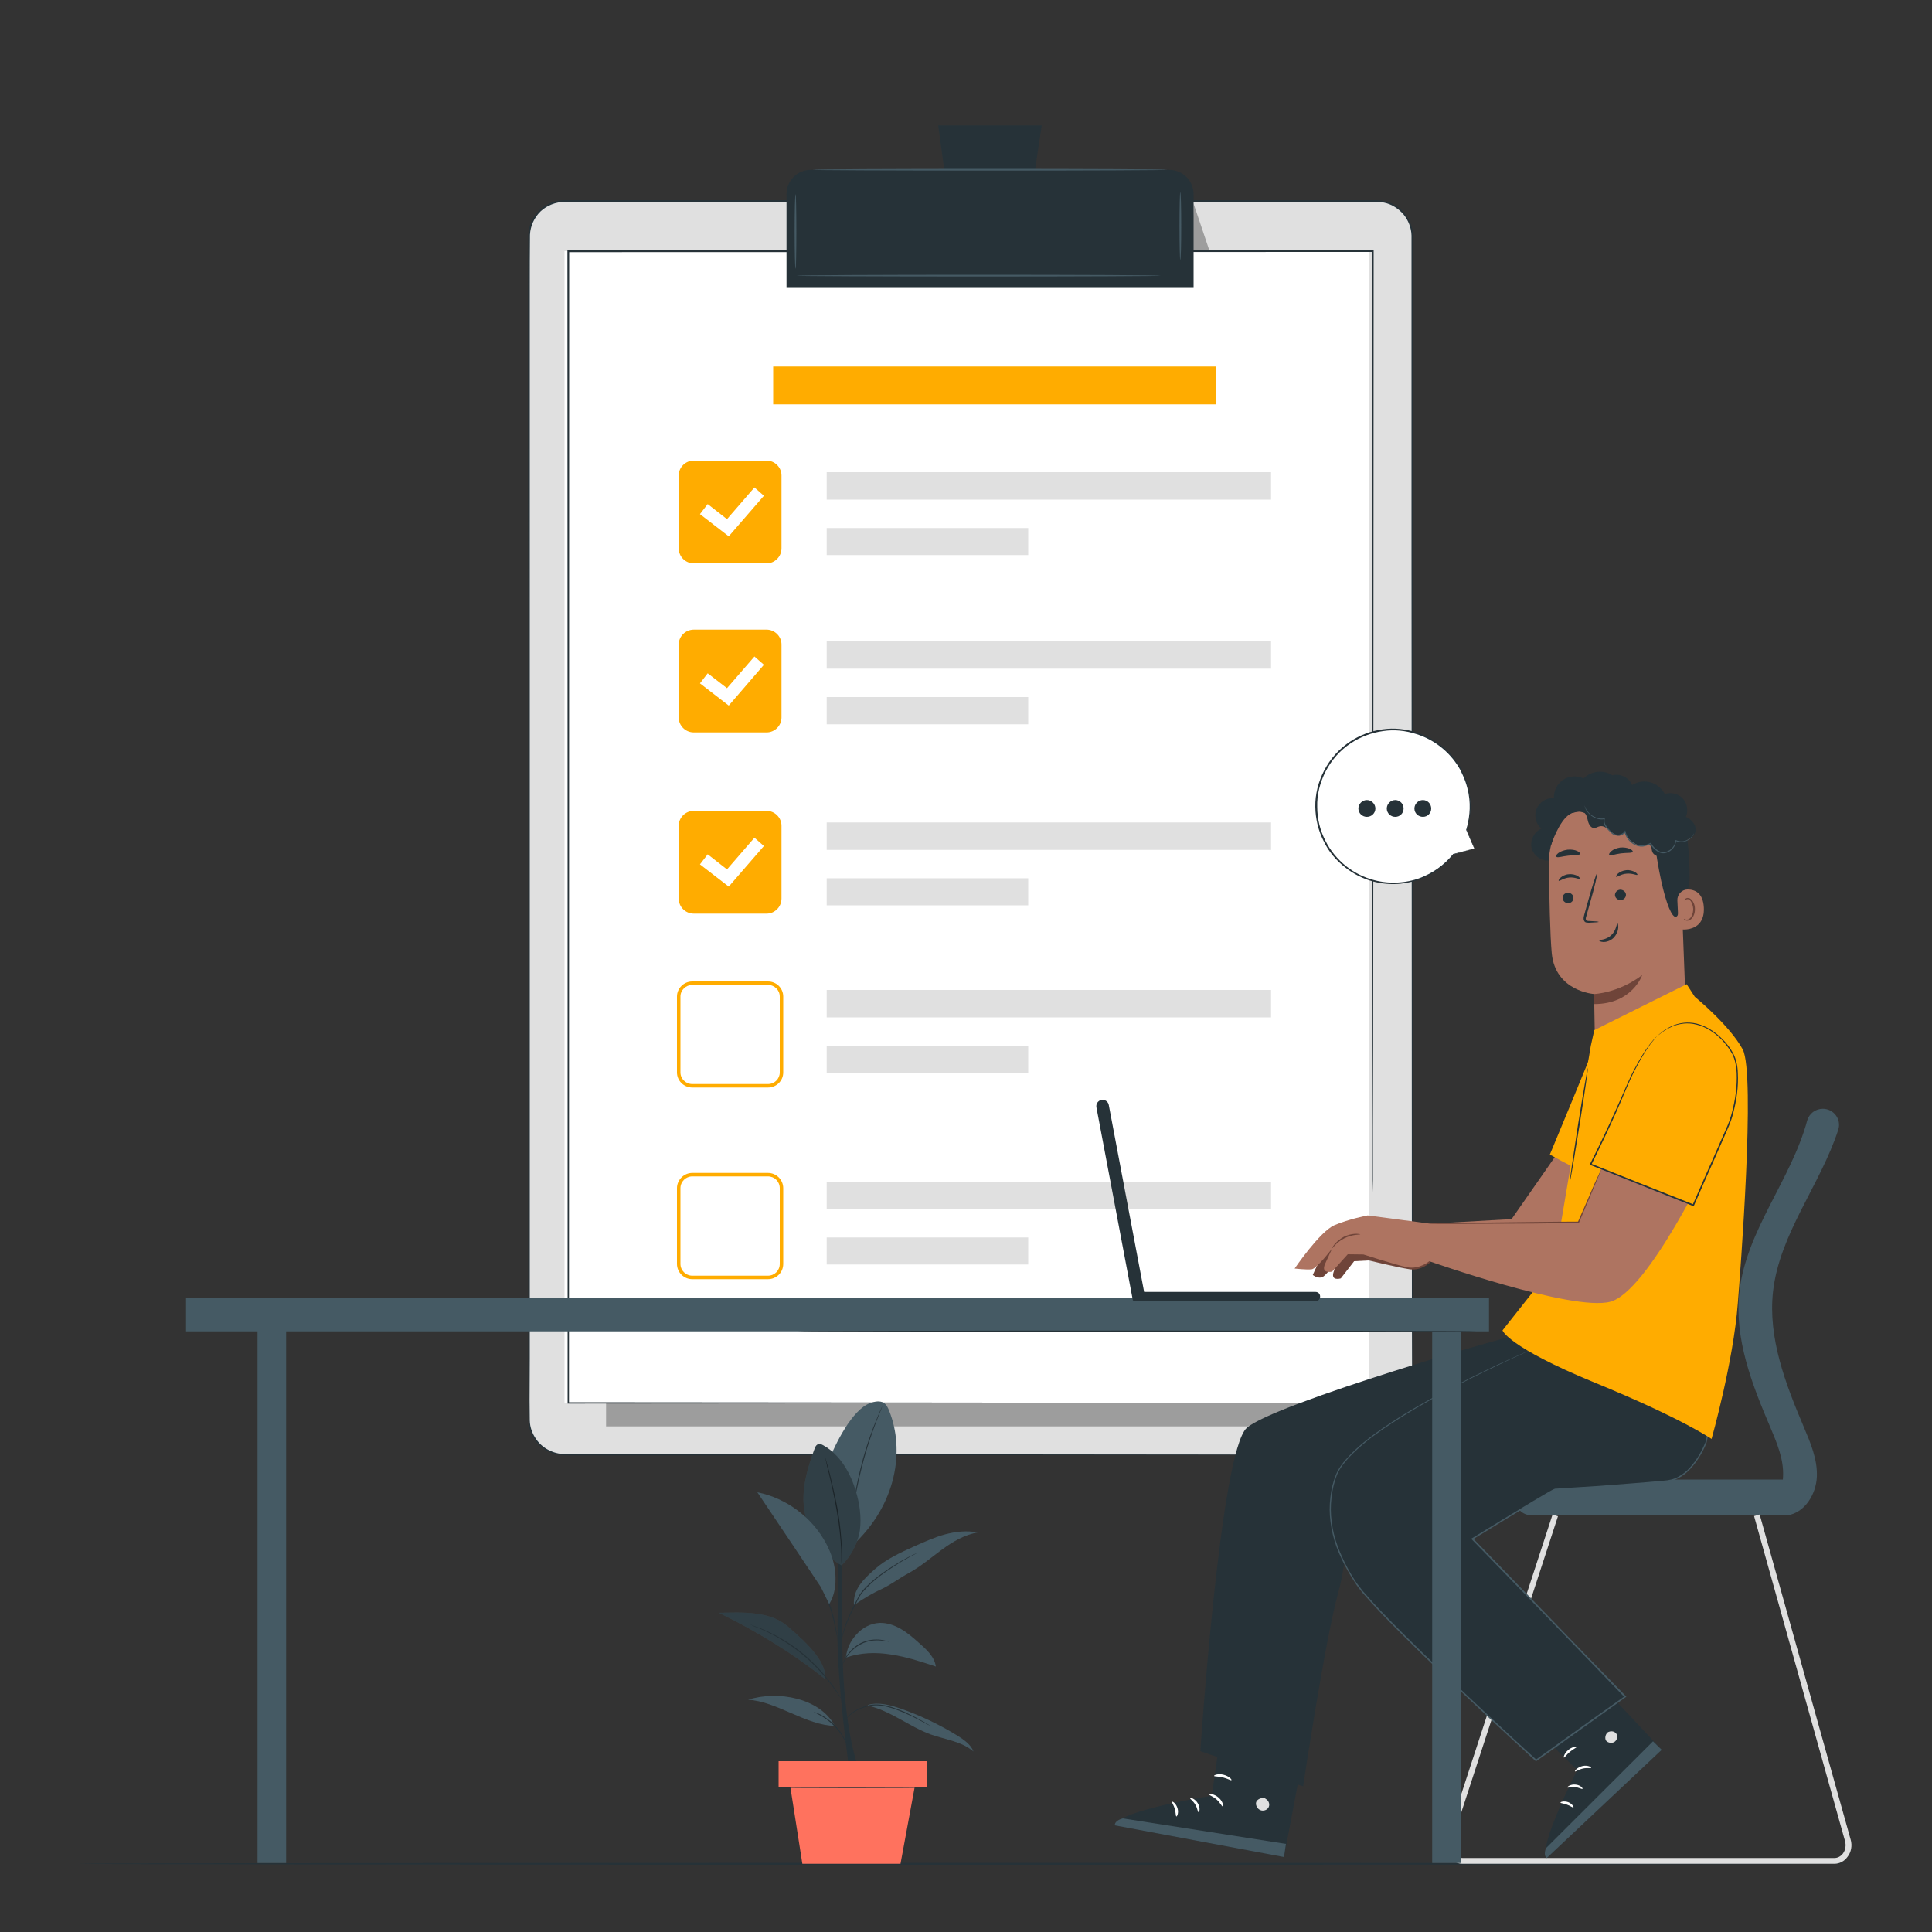 <svg xmlns="http://www.w3.org/2000/svg" width="1000" height="1000" version="1.2">
  <rect width="100%" height="100%" fill="#333333" stroke="none"/>
  <style>
    .a{fill:#263238}.b{fill:#e0e0e0}.c{fill:#fff}.d{fill:#455a64}.e{fill:#ffac00}.f{fill:#ff725e}.g{fill:#6f4439}.h{fill:#ae7461}
  </style>
  <path d="M960.3 964.7c0 .3-206.1.5-460.3.5-254.2 0-460.3-.2-460.3-.5s206.1-.5 460.3-.5c254.2 0 460.3.2 460.3.5z" class="a"/>
  <path d="M712.5 753H292.3c-10.2 0-18.5-8.3-18.5-18.5v-612c0-10.2 8.3-18.5 18.5-18.5h420.2c10.2 0 18.5 8.3 18.5 18.5v612c0 10.2-8.3 18.5-18.5 18.5z" class="b"/>
  <path d="m712.5 753 1.4-.1c1-.1 2.4-.3 4.1-.8 1.8-.6 3.9-1.6 6.1-3.3 2.1-1.7 4.2-4.3 5.5-7.6.7-1.7 1.1-3.6 1.2-5.6.1-2 .1-4.2.1-6.4v-14.7c-.1-10.6-.1-22.9-.1-36.7 0-55.2-.1-135-.1-233.6 0-49.4-.1-103.4-.1-161.4V121.9c-.1-3.9-1.6-7.8-4.1-10.9-2.6-3-6.1-5.3-10-6.1-1.9-.5-3.9-.5-6-.5h-94c-34.2.1-69 .1-104.5.1H292.3c-4.6 0-9.2 1.8-12.5 4.9-3.3 3.2-5.3 7.6-5.5 12.2-.1 9.3-.1 18.7-.1 28v553.5q-.1 10.9-.1 21.5c.1 3.6 0 7.2.1 10.7.1 3.4 1.3 6.8 3.3 9.6 1.9 2.8 4.7 5 7.9 6.3q2.3 1 4.9 1.3c1.6.1 3.4.1 5.1.1H393.2c98.6.1 178.5.2 233.6.2 27.6 0 49 .1 63.6.1h16.5c3.7 0 5.6.1 5.6.1h-22.1c-14.6.1-36 .1-63.6.1-55.1.1-135 .1-233.6.2H295.4c-1.7 0-3.4 0-5.2-.1q-2.6-.3-5.1-1.3c-3.3-1.4-6.2-3.6-8.2-6.6-2.1-2.9-3.3-6.4-3.4-10-.1-3.6-.1-7.1-.1-10.7V313.2c-.1-35.5-.1-71.6-.1-108.3v-55.3c.1-9.3 0-18.6.1-28 .2-4.8 2.3-9.5 5.8-12.8 3.5-3.3 8.3-5.2 13.1-5.2h418.2c2 0 4.2 0 6.2.5 4.1.9 7.8 3.2 10.4 6.4 2.6 3.2 4.2 7.3 4.3 11.4v160.9c-.1 58-.1 112-.1 161.4-.1 98.6-.1 178.4-.1 233.6-.1 13.8-.1 26.1-.1 36.7v14.7c0 2.2 0 4.3-.1 6.4-.1 2-.5 3.9-1.2 5.6-1.3 3.4-3.5 6-5.6 7.7-2.2 1.7-4.4 2.7-6.1 3.3-1.8.5-3.2.7-4.2.7l-1.4.1z" class="a"/>
  <path d="M313.7 738.3h383.7l-4.2-79.8V616l-379.5 59.3zM617.8 105.4l8.7 25.8v12.7h-9.9z" style="opacity:.3"/>
  <path d="M292.2 130v596.1h416.4V130z" class="c"/>
  <path d="M710.6 619.5v-2.2q0-2.3-.1-6.8v-26.4c-.1-23.1-.1-56.9-.1-99.9-.1-85.9-.1-208.3-.2-354.2l.4.4c-123 0-265.4.1-416.4.1l.4-.5v.6c0 229.1-.1 438.4-.1 595.5l-.3-.3c95.8.1 173.5.1 227.3.2h62c7.1.1 12.5.1 16.1.1h5.6s-1.9.1-5.6.1h-16.1c-14.2.1-35.1.1-62 .1-53.8.1-131.5.1-227.3.2h-.4v-.4c0-157.1 0-366.4-.1-595.5v-1H711v.4c-.1 145.9-.1 268.3-.2 354.2 0 43-.1 76.8-.1 99.9v26.4q-.1 4.5-.1 6.8v2.2z" class="a"/>
  <path d="M617.8 149H407.1v-48.5c0-7 5.6-12.6 12.6-12.6h185.4c7 0 12.7 5.6 12.7 12.6z" class="a"/>
  <path d="M539.2 64.9h-53.6l6.3 45.9h40.4z" class="a"/>
  <path d="M604.2 87.9c0 .2-41.1.4-91.8.4-50.7 0-91.8-.2-91.8-.4 0-.3 41.1-.5 91.8-.5 50.7 0 91.8.2 91.8.5zM411.8 139.1c-.3 0-.5-8.6-.5-19.3 0-10.7.2-19.3.5-19.3.2 0 .4 8.6.4 19.3 0 10.7-.2 19.3-.4 19.3zM610.9 134.5c-.2 0-.4-7.8-.4-17.5s.2-17.5.4-17.5c.3 0 .5 7.8.5 17.5s-.2 17.5-.5 17.5zM600.8 142.7c0 .2-42.2.4-94.3.4-52 0-94.2-.2-94.2-.4 0-.3 42.2-.5 94.2-.5 52.1 0 94.3.2 94.3.5z" class="d"/>
  <path d="M657.9 258.6h-230v-14.2h230zM532.2 287.3H427.9v-14h104.3z" class="b"/>
  <path d="M396.8 291.6h-37.7c-4.3 0-7.8-3.5-7.8-7.8v-37.7c0-4.2 3.5-7.7 7.8-7.7h37.7c4.2 0 7.7 3.5 7.7 7.7v37.7c0 4.3-3.5 7.8-7.7 7.8z" class="e"/>
  <path d="m377.2 277.6-14.9-11.5 4-5.2 10 7.8 14.2-16.4 4.9 4.3z" class="c"/>
  <path d="M657.9 346.1h-230V332h230zM532.2 374.9H427.9v-14.1h104.3z" class="b"/>
  <path d="M396.8 379.1h-37.7c-4.3 0-7.8-3.5-7.8-7.7v-37.8c0-4.2 3.5-7.7 7.8-7.7h37.7c4.2 0 7.7 3.5 7.7 7.7v37.8c0 4.2-3.5 7.7-7.7 7.7z" class="e"/>
  <path d="m377.2 365.2-14.9-11.5 4-5.2 10 7.7 14.2-16.4 4.9 4.3z" class="c"/>
  <path d="M657.9 439.9h-230v-14.2h230zM532.2 468.6H427.9v-14h104.3zM657.9 526.6h-230v-14.2h230zM532.2 555.3H427.9v-14h104.3z" class="b"/>
  <path d="M396.8 472.9h-37.7c-4.3 0-7.8-3.5-7.8-7.8v-37.7c0-4.2 3.5-7.7 7.8-7.7h37.7c4.2 0 7.7 3.5 7.7 7.7v37.7c0 4.3-3.5 7.8-7.7 7.8z" class="e"/>
  <path d="m377.2 458.9-14.9-11.5 4-5.2 10 7.8 14.2-16.4 4.9 4.3z" class="c"/>
  <path fill-rule="evenodd" d="M397.5 562.9h-39.2c-4.3 0-7.9-3.5-7.9-7.8v-39.3c0-4.3 3.6-7.8 7.9-7.8h39.2c4.4 0 7.9 3.5 7.9 7.8v39.3c0 4.3-3.5 7.8-7.9 7.8zm-39.2-53.1c-3.3 0-6.1 2.7-6.1 6v39.3c0 3.3 2.8 6 6.1 6h39.2c3.4 0 6.1-2.7 6.1-6v-39.3c0-3.3-2.7-6-6.1-6z" class="e"/>
  <path d="M657.9 625.7h-230v-14.1h230zM532.2 654.5H427.9v-14h104.3z" class="b"/>
  <path fill-rule="evenodd" d="M397.5 662.1h-39.2c-4.3 0-7.9-3.5-7.9-7.9V615c0-4.3 3.6-7.9 7.9-7.9h39.2c4.4 0 7.9 3.6 7.9 7.9v39.2c0 4.4-3.5 7.9-7.9 7.9zm-39.2-53.2c-3.3 0-6.1 2.7-6.1 6.1v39.2c0 3.4 2.8 6.1 6.1 6.1h39.2c3.4 0 6.1-2.7 6.1-6.1V615c0-3.4-2.7-6.1-6.1-6.1z" class="e"/>
  <path d="M629.5 209.3H400.2v-19.6h229.3z" class="e"/>
  <path d="M439.8 917.5s-6.9-47.4-6.3-75c.5-27.7-.1-58.7-.1-58.7h3.2s-2.1 54.8.2 87.8c2.3 33.1 8.5 45.9 8.5 45.9z" class="a"/>
  <path d="M460.3 730.4c-.6-1.6-1.4-3.3-2.9-4.3-2-1.2-4.6-.7-6.9.1-9.6 3.4-18.1 21.3-22 30.7l12.8 43c23-21.3 27-49.4 19-69.5z" class="d"/>
  <path d="m456.7 727.9-.2.5q-.2.7-.6 1.6c-.6 1.4-1.3 3.3-2.3 5.8-1.9 4.9-4.3 11.7-6.4 19.4-2.1 7.7-3.6 14.7-4.5 19.9-.5 2.6-.8 4.7-1 6.1q-.2 1-.3 1.7l-.1.6v-.6q.1-.7.2-1.7c.1-1.5.4-3.6.8-6.2.8-5.1 2.3-12.3 4.4-20 2.1-7.7 4.6-14.5 6.6-19.4 1-2.4 1.8-4.3 2.4-5.7q.4-.9.7-1.5l.3-.5z" class="a"/>
  <path d="M435.6 810.2c-11.9-6.6-19-19-19.7-32.7-.4-9.5 2.5-18.9 5.8-27.8.3-.8.7-1.6 1.4-2 1-.6 2.2-.1 3.2.5 8.7 4.9 14 14.4 16.8 24 1.9 6.3 2.8 13.1 2 19.7-.9 6.6-4.7 13.8-9.5 18.3z" class="d"/>
  <path d="M435.6 810.2v-.5q0-.7-.1-1.7c0-1.4 0-3.5-.1-6.1-.3-5.1-.9-12.1-2.3-19.8-1.3-7.7-2.9-14.6-4.1-19.6-.6-2.4-1.1-4.4-1.4-5.9q-.2-1-.4-1.6l-.1-.6q.1 0 .2.6.2.6.5 1.6c.4 1.3.9 3.3 1.6 5.8 1.2 5 2.9 11.9 4.3 19.6 1.3 7.7 1.9 14.8 2 19.9.1 2.6.1 4.7 0 6.1v1.7l-.1.5z" class="a"/>
  <path d="M435.6 810.2c-11.9-6.6-19-19-19.7-32.7-.4-9.5 2.5-18.9 5.8-27.8.3-.8.7-1.6 1.4-2 1-.6 2.2-.1 3.2.5 8.7 4.9 14 14.4 16.8 24 1.9 6.3 2.8 13.1 2 19.7-.9 6.6-4.7 13.8-9.5 18.3z" style="opacity:.3"/>
  <path d="M449.1 882.8c11.8 2.6 21.5 10.9 32.8 15 7.5 2.6 16 3.6 22 8.8-1.4-3.6-4.8-6-8.1-8.1-9.4-5.8-19.4-10.6-29.8-14.2-5.3-1.8-11.1-3.4-16.6-1.9M432.1 893.3c-14.8-.2-30.3-12.8-44.9-13.5 15.3-5 37.3-.9 44.9 13.5zM437.8 858c7.5-2.7 15.7-2.9 23.6-1.6 7.9 1.2 15.5 3.7 23 6.2-.7-5.1-4.9-8.9-8.8-12.3-2.9-2.6-5.9-5.2-9.2-7.1-3.4-2-7.2-3.3-11.1-3.2-4.7.2-9.1 2.6-12.2 6.2-3.1 3.5-4.7 7.1-5.3 11.8zM407.6 841.7c-9.3-7.9-23.3-7.2-35.5-6.9 18.7 9 38.9 21.3 55.1 34.4.5-8.7-7.9-17.5-19.6-27.5z" class="d"/>
  <path d="M407.6 841.7c-9.3-7.9-23.3-7.2-35.5-6.9 18.7 9 38.9 21.3 55.1 34.4.5-8.7-7.9-17.5-19.6-27.5z" style="opacity:.3"/>
  <path d="M442 830.8c4.7-3.2 9.4-6.1 14.3-8.3 4.9-2.3 9.4-5.8 14.1-8.3 6.2-3.4 11.5-8 17.1-12.1 5.6-4.1 11.8-7.8 18.6-8.9-5.6-1.1-11.4-.5-17 1-5.5 1.5-10.7 3.9-15.9 6.2-7.3 3.3-14.6 6.6-20.5 11.9-6 5.3-11.3 10.5-10.7 18.5z" class="d"/>
  <path d="m481.6 893.3-.4-.2q-.5-.2-1.3-.6c-1.1-.6-2.7-1.5-4.7-2.5q-1.5-.8-3.3-1.7-1.8-.8-3.8-1.7c-2.8-1.2-5.8-2.4-9.1-3.2-3.3-.8-6.6-1-9.5-.2-1.4.3-2.8.7-4 1.2q-1.8.7-3.2 1.6c-1.9 1.2-3.2 2.5-4.1 3.4-.8.9-1.2 1.5-1.3 1.5q0-.1.3-.5t.9-1.1c.8-1 2.1-2.3 4-3.6.9-.6 2-1.2 3.3-1.7 1.2-.5 2.6-.9 4-1.3 2.9-.8 6.4-.6 9.7.2 3.4.8 6.4 2.1 9.2 3.2l3.8 1.9q1.8.8 3.3 1.7c1.9 1 3.5 1.9 4.6 2.6q.7.4 1.2.7.5.3.4.3zM421.1 886l.9.3c.6.2 1.4.5 2.4 1 2 1 4.6 2.7 7.1 5 2.4 2.4 4.2 4.9 5.2 6.9.6.9.9 1.7 1.2 2.3l.3.9c-.1.1-.7-1.2-1.8-3-1.1-1.9-2.9-4.4-5.3-6.7s-4.9-4-6.9-5c-1.9-1.1-3.1-1.6-3.1-1.7zM388.5 841q0-.1.6.1.7.3 1.8.7 1.2.4 2.8 1c1.1.4 2.2 1 3.6 1.6 5.3 2.4 12.3 6.4 19.2 12.2 3.3 2.9 6.4 5.9 8.9 8.8 2.5 2.9 4.7 5.7 6.4 8.1 1.6 2.4 2.9 4.3 3.8 5.7q.6 1 1 1.6.3.5.3.6l-.4-.5q-.4-.6-1.1-1.6c-.9-1.3-2.2-3.3-3.9-5.6-1.7-2.4-3.9-5.1-6.5-8-2.5-2.8-5.5-5.8-8.9-8.7-6.8-5.7-13.7-9.8-19-12.3-1.3-.6-2.5-1.2-3.5-1.6q-1.6-.7-2.8-1.1-1.1-.5-1.7-.8l-.6-.2zM460 849.7s-.5 0-1.2-.2q-.6-.1-1.4-.2c-.5-.1-1.1-.1-1.8-.2-2.6-.2-6.5 0-10.1 2-1.8.9-3.4 2.2-4.6 3.4-1.3 1.3-2.3 2.6-3 3.7-1.5 2.3-1.9 3.9-2 3.9 0-.1 0-.5.3-1.2s.7-1.7 1.4-2.9 1.7-2.5 2.9-3.8c1.3-1.3 2.9-2.6 4.7-3.6 3.8-2 7.8-2.2 10.5-1.9.6.1 1.3.2 1.8.3q.7.2 1.3.3c.8.2 1.2.3 1.2.4zM474.8 803.7q0 .1-.6.4-.6.3-1.6.9c-1.5.7-3.5 1.9-6 3.3-2.5 1.5-5.4 3.4-8.6 5.6-3.1 2.2-6.4 4.8-9.5 8-1.5 1.6-2.9 3.2-3.9 5l-2.7 5.4c-1.7 3.4-3.1 6.6-4.1 9.3-1 2.7-1.6 5-2 6.6-.4 1.6-.5 2.5-.6 2.4l.1-.6q.1-.7.3-1.9c.3-1.6.9-3.9 1.8-6.6 1-2.8 2.4-6 4-9.4q1.3-2.6 2.8-5.4c1-1.9 2.4-3.6 3.9-5.2 3.2-3.2 6.5-5.8 9.7-8 3.1-2.2 6.1-4 8.6-5.5 2.5-1.4 4.6-2.5 6.1-3.2q1-.5 1.7-.8l.6-.3zM433.4 848.4s-.1-.5-.2-1.3q-.3-1.4-.7-3.4c-.6-2.9-1.4-6.8-2.8-11.1-1.3-4.2-3-7.9-4.2-10.6q-.9-1.8-1.4-3.1c-.4-.8-.5-1.2-.5-1.2s.3.4.7 1.1c.3.7.9 1.8 1.5 3.1 1.3 2.6 3.1 6.3 4.4 10.6 1.4 4.3 2.2 8.2 2.7 11.1.2 1.5.4 2.7.5 3.5 0 .8.1 1.2 0 1.3z" class="a"/>
  <path d="M432.4 814.8c-.4-5.6-2.2-11-4.8-15.9-7.2-13.5-20.6-23.5-35.6-26.5q16.5 24.5 32.9 49.1l4.3 8.8c2.9-4.8 3.5-9.9 3.2-15.5z" class="d"/>
  <path d="M479.7 925.2H403v-13.6h76.7z" class="f"/>
  <path d="m408.7 922.5 6.6 42.2h50.8l7.8-42.2z" class="f"/>
  <path d="M479.6 925.2c0 .2-17.3.3-38.6.3s-38.6-.1-38.6-.3c0-.1 17.3-.2 38.6-.2s38.6.1 38.6.2z" class="a"/>
  <path d="m763.1 439.2-4-9.7c2.4-7.5 2.6-15.9 0-24.1-6.1-19.4-26.3-31.2-46.2-27-23 4.9-36.9 28.4-29.8 51 6 19.2 25.9 31 45.6 27.1 9.8-1.9 18-7.2 23.6-14.4v.1z" class="c"/>
  <path d="M763.1 439.2q.1 0-.6.2-.8.2-2.1.6-2.8.8-8 2.3c-.1.1-.2 0-.3-.1l.1-.1.3.2c-3.1 3.9-7.9 8.6-15.2 11.9-3.6 1.6-7.8 2.7-12.3 3.2-4.6.5-9.6.1-14.5-1.2-5-1.4-9.9-3.8-14.3-7.3-4.4-3.4-8.4-7.9-11-13.4-2.8-5.4-4.3-11.5-4.4-17.9-.1-6.4 1.5-12.9 4.6-18.8 3.1-6 7.6-11 12.9-14.6 5.4-3.7 11.4-5.9 17.4-6.7 6.1-.9 12.1-.1 17.5 1.6 5.4 1.7 10.2 4.5 14.1 7.8 3.9 3.4 7 7.3 9.2 11.4l1.4 3c.5 1.1.8 2.1 1.2 3.1.7 2 1.2 4 1.5 6 1.4 7.8.2 14.5-1.3 19.2l-.1-.1q1.9 4.6 3 7.2.4 1.2.7 1.9.3.6.2.6l-.3-.7q-.3-.7-.8-1.8-1.1-2.5-3.1-7.1v-.1c1.4-4.7 2.6-11.3 1.2-19-.4-1.9-.9-3.9-1.6-5.9-.4-1-.7-2-1.2-3l-1.4-3c-2.2-4-5.2-7.8-9.1-11.1-3.9-3.3-8.6-6-13.9-7.6-5.3-1.7-11.1-2.4-17-1.5-5.9.8-11.8 3-17 6.5-5.3 3.5-9.7 8.5-12.7 14.3-3 5.8-4.6 12.2-4.4 18.4 0 6.2 1.5 12.3 4.2 17.5 2.6 5.3 6.4 9.7 10.7 13.2 4.3 3.4 9.2 5.8 14 7.1 4.9 1.4 9.7 1.7 14.2 1.3 4.5-.4 8.6-1.5 12.1-3.1 7.2-3.1 12.1-7.8 15.2-11.6.1-.1.2-.1.3 0q.1.1 0 .2l-.2-.2q5.2-1.4 8-2.1 1.3-.4 2.1-.6l.7-.1z" class="a"/>
  <path d="M711.9 418.5c0 2.4-2 4.3-4.4 4.3-2.4 0-4.4-1.9-4.4-4.3s2-4.4 4.4-4.4c2.4 0 4.4 2 4.4 4.4zM726.5 418.5c0 2.4-1.9 4.3-4.3 4.3s-4.4-1.9-4.4-4.3 2-4.4 4.4-4.4c2.4 0 4.3 2 4.3 4.4zM740.8 418.5c0 2.4-1.9 4.3-4.3 4.3s-4.4-1.9-4.4-4.3 2-4.4 4.4-4.4c2.4 0 4.3 2 4.3 4.4z" class="a"/>
  <path d="M922.8 765.8q.1-.7.1-1.4c.5-9-3.2-17.6-6.7-25.9-9.5-22.2-18.6-45.8-15.9-69.8 3.5-31.8 26.8-58 35.1-88.7 1-3.6 4.3-6.1 8.1-6.1 5.6 0 9.7 5.4 8 10.8-9.3 28.7-30.5 53.9-33.8 84-2.6 24 6.5 47.6 15.9 69.8 3.5 8.3 7.2 16.9 6.8 25.9-.4 9-6.2 18.5-15.1 19.9H792.7c-4.7 0-8.4-3.7-8.4-8.3v-1.8c0-4.6 3.7-8.4 8.4-8.4z" class="d"/>
  <path d="M949.5 964.7H757c-2.7 0-5.2-1.3-6.8-3.6-2-2.7-2.5-6.2-1.4-9.3l54.8-167.9 2.8.9-54.8 167.9c-.7 2.3-.4 4.7 1 6.6 1.1 1.5 2.7 2.4 4.4 2.4h192.5c1.7 0 3.2-.8 4.4-2.3 1.3-1.8 1.7-4.2 1.1-6.4l-47.1-168.3 2.9-.8 47.1 168.3c.9 3.1.3 6.5-1.7 9-1.6 2.2-4.1 3.5-6.7 3.5z" class="b"/>
  <path d="M679.5 659.9s7.1-17 14-20.6c6.9-3.6 15.7-5.9 15.7-5.9h30.9l.3 19.9s-4.5 4.5-10.6 3.7c-6.1-.9-21.3-4.6-21.3-4.6l-7.6.4-6.9 8.9s-5.6 1.7-3.6-3.7c2-5.3 2.8-7.6 2.8-7.6s-6.6 10.3-9.2 10.8c-2.5.5-4.5-1.3-4.5-1.3z" class="g"/>
  <path d="M807 595.7 782.4 631l-42.3 2.4-.6 19.3 31.9 6.3c16.6 3.3 33.7-1.8 45.8-13.6l4.7-42.7z" class="h"/>
  <path d="m787.9 888.3 28.5 27.9s-20.5 39.8-15.8 45.5l59.5-56-42.5-45.4z" class="a"/>
  <path d="M832.5 896.5c1.5-.8 3.4-.3 4.2 1 .8 1.4.2 3.4-1.2 4.2-1.4.8-3.8.3-4.4-1.1-.6-1.5.2-3.8 1.7-4.3" class="b"/>
  <path d="m860.1 905.7-4.5-4.4-55.4 55.3s-1.6 3.6.4 5.1z" class="d"/>
  <path d="M815.2 916.9c.3.2 1.9-1 4.1-1.5 2.3-.5 4.1 0 4.3-.4.2-.3-1.8-1.5-4.5-.9s-4.2 2.6-3.9 2.8zM811.3 925.2c.2.3 1.9-.4 3.9-.2 2.1.2 3.6 1.2 3.9.9.3-.2-1-2-3.6-2.2-2.6-.3-4.5 1.2-4.2 1.5zM814.4 935.5c.3-.1-.6-1.9-2.7-2.7-2.2-.8-4.1-.1-4 .2 0 .4 1.7.4 3.4 1.1 1.8.6 3 1.7 3.3 1.4zM809.5 909.7c.3.2 1.3-1.5 3-2.9 1.8-1.5 3.5-2.2 3.5-2.5-.1-.4-2.3-.2-4.3 1.5s-2.6 3.9-2.2 3.9z" class="c"/>
  <path d="M791.3 689.6c-5.2 0-132.2 37-146 49.5-13.7 12.5-24 167.3-24 167.3l53.2 18.2s11.3-75.5 18.1-100c5.4-19.4 4.1-37.5 4.1-37.5l105.5-45.9z" class="a"/>
  <path d="M794.5 697.8c-2.4 1-94.7 40.4-103.3 66.8-7.1 21.5 1.1 40.5 11 55.3 11.1 16.7 92.9 91.3 92.9 91.3l46.1-33-79.1-81.7s41.5-25.6 42.9-25.6c1.4 0 44.6-2.9 58.3-4.4C876 765 883 746.7 883 746.7l11.4-52.5-85.6-19.7z" class="a"/>
  <path d="m794.5 697.8.9-1.6q.9-1.5 2.7-4.4c2.4-4 6-9.8 10.6-17.4l.1-.1h.1c19 4.4 48.4 11.2 85.6 19.7h.2v.3c-3.4 15.8-7.3 33.5-11.4 52.5-1.9 4.7-4.6 9.3-8.1 13.2-1.8 2-3.9 3.7-6.3 5-.6.3-1.2.6-1.8.8-.7.3-1.3.6-2 .7-.6.1-1.3.3-2 .3l-2 .3c-10.8 1-22 1.8-33.5 2.7q-8.6.6-17.5 1.2l-4.4.2-.6.1c-.1-.1-.1 0-.2 0 0 0-.1.1-.2.1-.3.1-.6.3-1 .5l-1.9 1.1q-3.9 2.2-7.8 4.5c-10.4 6.2-20.9 12.7-31.7 19.3l.1-.6c19.7 20.4 40.4 41.8 61.7 63.8q8.8 9 17.4 17.9l.3.3-.4.3c-15.7 11.3-31.1 22.3-46.1 33l-.3.2-.2-.2c-16.5-15.2-32.4-30-47.4-44.4-7.6-7.2-14.9-14.3-21.9-21.3-7.1-7.1-13.9-14-20.1-21.2-.8-.9-1.4-1.9-2.2-2.8-.7-.9-1.4-1.9-2-2.9q-1.9-2.9-3.6-5.9c-2.3-4-4.2-8.1-5.8-12.3-1.5-4.2-2.6-8.5-3.1-12.8-.6-4.3-.6-8.6-.1-12.8.4-4.1 1.4-8.1 2.9-11.9 1.6-3.7 4.1-6.8 6.8-9.6 5.3-5.6 11.2-10.1 17-14.1 11.5-7.9 22.6-14.1 32.3-19.3 9.7-5.2 18.2-9.4 25.2-12.7 6.9-3.3 12.4-5.7 16-7.3l4.2-1.8 1.5-.6-1.4.6q-1.5.7-4.2 1.9c-3.7 1.7-9.1 4.1-16 7.5-7 3.3-15.4 7.5-25.1 12.7-9.7 5.3-20.7 11.5-32.2 19.4-5.8 4-11.6 8.5-16.9 14-2.6 2.8-5.2 5.9-6.7 9.5-1.4 3.7-2.4 7.7-2.8 11.8-.5 4.1-.5 8.3.1 12.6.5 4.2 1.6 8.5 3.1 12.6 1.6 4.2 3.5 8.3 5.7 12.3q1.7 3 3.6 5.9c.6 1 1.4 1.9 2.1 2.8.7.9 1.3 1.9 2.2 2.8 6.1 7.1 12.9 14 20 21.1 7 7 14.3 14.1 21.9 21.3 15 14.4 30.9 29.2 47.4 44.3h-.5c15-10.8 30.4-21.8 46.2-33l-.1.6q-8.6-8.9-17.3-17.9c-21.3-22.1-42.1-43.5-61.8-63.8l-.3-.4.4-.2c10.8-6.6 21.3-13.1 31.7-19.3l7.8-4.6 2-1.1c.3-.1.7-.3 1-.5.1 0 .2-.1.3-.1.1 0 .3-.1.4-.1h.5q2.3-.1 4.5-.3 8.8-.6 17.5-1.1c11.4-.9 22.6-1.7 33.4-2.7 2.7-.2 5.3-.7 7.6-2 2.3-1.2 4.4-2.9 6.1-4.8 3.5-3.9 6.1-8.4 8-13v.1c4.1-19 8-36.7 11.4-52.5l.2.3c-37-8.6-66.4-15.4-85.5-19.9h.1c-4.7 7.5-8.3 13.3-10.7 17.3q-1.8 2.9-2.8 4.4l-.9 1.5z" class="d"/>
  <path d="M802.9 445.3c-4.2.9-8.7-1.8-10-5.9-1.3-4 1-8.8 4.9-10.5-2.9-2.4-3.9-6.8-2.5-10.2 1.4-3.5 5.2-5.9 9-5.6-.2-3.7 1.7-7.4 4.8-9.5 3.1-2 7.2-2.3 10.6-.7 3.8-3.9 10.3-4.6 14.8-1.6 3.5-1 7.6.6 9.6 3.7 1.9 3.1 1.6 7.4-.7 10.2" class="a"/>
  <path d="m837.1 409.6-1.9.2c-19 1.7-33.6 17.7-33.5 36.9.2 17.8.6 37.4 1.5 46.9 2 19.6 21.9 20.9 21.9 20.9l.4 23.7 47.5-5.6-3.3-85.9c-.1-20.6-12.1-37.7-32.6-37.1z" class="h"/>
  <path d="M825.1 514.5s12.4-.4 24.9-9.8c0 0-5.1 15-24.8 15z" class="g"/>
  <path d="M808.8 464.9c.1 1.5 1.4 2.6 3 2.6 1.5-.1 2.7-1.3 2.6-2.8 0-1.5-1.4-2.7-2.9-2.6-1.6 0-2.8 1.3-2.7 2.8zM806.8 455.9c.4.3 2.4-1.4 5.4-1.7 3-.3 5.3 1.1 5.6.7.2-.2-.2-.8-1.2-1.5-1.1-.6-2.7-1.1-4.6-.9-1.9.1-3.4 1-4.3 1.8-.8.8-1.1 1.4-.9 1.6zM835.9 463.3c.1 1.5 1.4 2.6 3 2.6 1.5-.1 2.7-1.3 2.7-2.8-.1-1.5-1.4-2.6-3-2.6-1.5.1-2.7 1.3-2.7 2.8zM836.5 453.8c.4.4 2.4-1.4 5.4-1.6 3-.3 5.3 1 5.6.6.2-.2-.2-.8-1.2-1.4-1.1-.6-2.7-1.2-4.6-1-1.9.2-3.4 1-4.3 1.8-.8.8-1.1 1.5-.9 1.6zM827.5 477.2c0-.2-1.9-.4-4.9-.5-.8 0-1.6-.1-1.7-.6-.3-.5 0-1.4.3-2.3q.8-2.9 1.7-6.1c2.5-8.6 4.1-15.7 3.8-15.8-.4-.1-2.6 6.8-5 15.5q-.9 3.2-1.7 6.1c-.2.9-.6 1.9-.1 3 .2.6.8 1 1.3 1 .6.1 1 .1 1.4.1 3-.1 4.9-.3 4.9-.4zM832.9 442.5c.4.7 2.9-.4 6.1-.8 3.2-.4 5.9 0 6.1-.9.1-.4-.5-1-1.7-1.5s-3-.8-4.9-.6c-1.9.3-3.5 1-4.4 1.8-1 .8-1.4 1.6-1.2 2zM805.6 443.5c.7.6 3.1-.3 6.1-.6 3-.4 5.5-.1 6.1-.8.2-.4-.3-1.1-1.4-1.6-1.2-.6-3.1-.9-5.1-.7-2.1.3-3.8 1-4.8 1.8s-1.3 1.6-.9 1.9z" class="a"/>
  <path d="M802.8 437.5s4.1-12.8 9.8-16.1c6.9-4.2 10.6 3.4 17.3.9 6.7-2.5 13.2-6.4 20.7-1.8 8.2 5.2 4.9 9.5 6.2 18.2 5 35.1 12.3 44.6 12.7 27.8.1-1.9 5-3.8 5-11.5.1-10.1-.6-22.3-3.4-29.2-2.4-5.8-6.2-9.6-12.7-13.6-10.3-6.3-23.5-5.3-32.4-3.6-8.9 1.7-25.4 13.6-23.2 28.9z" class="a"/>
  <path d="M868.2 466c-.1-3 2.3-5.6 5.3-5.6 3.7 0 8 1.7 8.4 9.3.7 13.5-12.9 11.5-13 11.1 0-.3-.4-9.1-.7-14.8z" class="h"/>
  <path d="M871.6 475.6c0-.1.2.1.6.3.4.1 1.1.2 1.8-.1 1.4-.6 2.4-2.9 2.4-5.4-.1-1.2-.4-2.3-.9-3.3-.4-.9-1.1-1.6-1.8-1.7-.8-.1-1.2.4-1.4.7-.1.4 0 .7-.1.7-.1.1-.3-.2-.2-.7 0-.3.1-.6.4-.9.4-.3.8-.5 1.3-.4 1.1 0 2 .9 2.6 1.9.6 1 1 2.3 1 3.7.1 2.7-1.2 5.4-3.1 6-.9.3-1.7.1-2.1-.2-.5-.3-.6-.6-.5-.6z" class="g"/>
  <path d="M865.7 440.1c-1.7 1.3-3.4 2.7-5.5 3.1-2.1.4-4.6-.6-5.1-2.7-.3-.9-.1-2-.8-2.7-.8-.7-2.2-.4-3.3-.1-3.8.7-8.8-3.2-10.1-6.9-.9 1.6-3 2.2-4.6 1.4-1.6-.9-2.2-1.4-3.5-2.6-1.3-1.2-3-2.3-4.8-1.9-1 .2-1.9.9-2.9.9-1.7 0-2.8-2-3.2-3.7-.4-1.7-.8-3.8-2.4-4.6-1.4-.7-3.2-.1-4.8.3-1.6.4-3.7.2-4.3-1.4-.3-.8 0-1.7.4-2.4 1.8-3.5 6.2-5.4 10-4.2.9-4.6 4.7-8.4 9.3-9.3 4.6-.9 9.5 1.2 12.1 5.1 2.6-2.9 6.7-4.3 10.5-3.8s7.3 3 9 6.4c3.2-1.1 7-.2 9.3 2.3 2.3 2.5 3 6.4 1.6 9.5 2.5 1.1 4.8 3.4 5.1 6.1.3 2.8-2.2 5.8-4.9 5.3 1.3 2.1.6 5.1-1.3 6.5-2 1.4-5.1.9-6.6-1" class="a"/>
  <path d="m820.1 416.6.1.2q0 .3.1.8c.2.6.5 1.5 1.2 2.5.7.9 1.7 2 3.3 2.9 1.4.8 3.4 1.4 5.6 1l-.3-.2c-.3 1.2 0 2.5.6 3.7.7 1.1 1.6 2.1 2.6 3 .5.5 1 1.1 1.7 1.5.6.3 1.4.5 2.2.6 1.5 0 3.2-.6 4.1-2l-.5-.1c.6 2.7 2.4 5.2 4.9 6.6 1.4.8 3 1.2 4.6 1.1 1.5-.2 2.9-.8 4.2-1.4l-.4-.1c.9 1.6 2.1 2.9 3.6 3.9 1.4.9 3.2 1.4 4.8.8 3.1-.9 4.9-3.7 5.1-6.3l-.2.2c1.6.7 3.3.7 4.6.3 1.4-.4 2.4-1.1 3.1-1.7.7-.7 1.1-1.4 1.4-1.8l.3-.7c-.1-.1-.4 1-1.8 2.3-.8.6-1.8 1.2-3.1 1.6-1.2.3-2.8.3-4.4-.4l-.2-.1-.1.3c-.2 2.4-2 5-4.9 5.8-1.4.5-3 .1-4.3-.8-1.4-.9-2.5-2.1-3.4-3.7l-.1-.2-.2.1c-1.3.6-2.7 1.2-4.1 1.3-1.4.1-2.9-.2-4.2-1-2.4-1.3-4.1-3.7-4.6-6.2l-.2-.6-.3.5c-.9 1.2-2.3 1.8-3.7 1.7-.7 0-1.4-.2-2-.5-.5-.3-1-.9-1.5-1.3-1-1-1.9-1.9-2.5-3-.7-1-.9-2.2-.6-3.3l.1-.3h-.4c-2 .3-3.9-.2-5.4-1-1.4-.7-2.5-1.8-3.2-2.7-1.4-1.9-1.5-3.3-1.6-3.3z" class="d"/>
  <path d="M827.8 486.8c0-.5 3.4-.1 6.1-2.7 2.8-2.5 2.8-6.2 3.3-6.1.2-.1.5.8.4 2.3-.1 1.5-.9 3.6-2.5 5.2-1.7 1.6-3.8 2.1-5.1 2.1-1.5-.1-2.3-.5-2.2-.8zM633.4 886.5l-6.2 43s-48.3 7.5-50.2 15.3l87.6 16.4 12.6-66.7z" class="a"/>
  <path d="M654.9 931c1.7.7 2.5 2.8 1.8 4.3-.7 1.6-2.8 2.3-4.4 1.6-1.7-.7-2.8-3.1-1.9-4.6.9-1.4 3.4-2.2 4.9-1.2" class="b"/>
  <path d="m664.6 961.2 1-6.8-84.4-13.2s-4.2.9-4.2 3.6z" class="d"/>
  <path d="M625.8 928.8c0 .4 2.1 1 4 2.7 1.9 1.7 2.6 3.6 3.1 3.5.4 0 .2-2.5-2.1-4.5-2.3-2.1-5-2.1-5-1.7zM616 930.7c-.2.4 1.6 1.4 2.7 3.4 1.2 2 1.2 3.9 1.7 3.9.3.2 1.1-2.1-.4-4.6-1.4-2.4-3.9-3.1-4-2.7zM608.9 940.2c.3.1 1.3-1.8.6-4.2-.7-2.4-2.5-3.7-2.8-3.4-.3.3.8 1.7 1.4 3.7.5 2 .4 3.7.8 3.9zM628.4 919.2c.1.4 2.2.2 4.6.8 2.4.6 4.1 1.7 4.4 1.4.3-.3-1.3-2.1-4.1-2.8-2.8-.7-5 .2-4.9.6z" class="c"/>
  <path d="m823.4 541.3 1.8-8.1 47.8-23.8 4.2 6.5s17.9 14.6 24.8 27.2c6.8 12.7-1.3 116.3-2.5 131.4-2.3 30.4-13.6 70.3-13.6 70.3s-15.4-10.7-60.6-29.2c-45.2-18.6-47.6-27-47.6-27l26.6-33.7z" class="e"/>
  <path d="M824.1 544.2c-.3 1.5-21.9 53.4-21.9 53.4s11.2 6.3 12.8 6.6c1.6.3 9.1-60 9.1-60z" class="e"/>
  <path d="M821.9 552.7c.2 0-1.7 13.2-4.3 29.5-2.6 16.2-4.8 29.3-5 29.3-.3 0 1.7-13.2 4.2-29.5 2.6-16.2 4.9-29.4 5.1-29.3z" class="a"/>
  <path d="M670.1 656.6s12.9-19 20.5-22.4c7.7-3.3 17.3-5.1 17.3-5.1l32.5 4.3-.6 19.4s-5.1 4.4-11.6 3.1c-6.5-1.4-22.5-6.6-22.5-6.6l-8.1-.1-8.1 9s-6.1 1.4-3.6-4.1c2.5-5.6 3.7-8 3.7-8s-8 10.6-10.7 10.9c-2.8.3-8.8-.4-8.8-.4z" class="h"/>
  <path d="M839.5 580.4 817 632.6l-76.9.8-.6 19.3s74.2 26.2 93.9 21.1c19.8-5.1 52.6-74.9 52.6-74.9z" class="h"/>
  <path d="M857.7 536.3c-2.1 1.9-9.1 10.1-16.5 27.9-7.4 17.7-17.8 38.5-17.8 38.5l53 21.1s12.1-27.8 17.7-40.2c4.3-9.4 7.3-28 3.4-36.9-3.9-9-21.4-27.1-39.8-10.4z" class="e"/>
  <path d="m857.7 536.3.5-.4c.3-.3.8-.8 1.5-1.3 1.3-1.1 3.4-2.6 6.5-3.9 3.1-1.2 7.3-2 11.9-.9 4.6 1.1 9.4 3.9 13.6 8.2 2.1 2.1 4 4.6 5.5 7.4 1.5 3 2.2 6.4 2.3 9.9.4 6.9-.6 14.4-2.7 22-1 3.8-2.8 7.4-4.4 11.2q-2.5 5.6-5 11.4c-3.5 7.8-7 15.8-10.6 24.1l-.2.3-.3-.1q-.4-.2-.8-.3c-18.8-7.5-36.6-14.6-52.3-20.9l-.3-.1.1-.4c5-9.9 9.4-19.2 13.1-27.5 3.8-8.2 6.7-15.7 9.8-21.5 3.1-5.9 5.9-10.3 8.1-13.1 1.1-1.4 2-2.4 2.6-3.1.7-.7 1.1-1 1.1-1q0 .1-.3.3-.2.3-.7.8c-.6.7-1.4 1.7-2.5 3.1-2.1 2.9-4.9 7.3-7.9 13.2-3.1 5.8-5.9 13.3-9.6 21.6-3.7 8.3-8.1 17.6-13 27.5l-.2-.5c15.7 6.3 33.5 13.4 52.3 20.8l.8.4-.5.2c3.6-8.3 7.1-16.3 10.6-24.1q2.5-5.8 5-11.4c1.7-3.8 3.4-7.4 4.4-11.1 2.1-7.5 3.1-14.9 2.8-21.8-.2-3.4-.8-6.7-2.2-9.6-1.5-2.8-3.4-5.2-5.4-7.4-4.1-4.2-8.8-7-13.3-8-4.5-1.2-8.7-.4-11.7.7-3 1.2-5.2 2.7-6.5 3.7-.7.5-1.2 1-1.6 1.2l-.5.4z" class="a"/>
  <path d="M704.1 638.9c0 .2-4-.1-8.2 2-4.3 2.1-6.4 5.6-6.6 5.4 0 0 .4-.9 1.4-2.2 1-1.2 2.6-2.7 4.8-3.9 2.2-1.1 4.4-1.5 6-1.6 1.6 0 2.6.2 2.6.3zM828.9 604.9q.1 0-.1.5-.3.6-.6 1.6-.9 2.1-2.4 5.7c-2.1 4.9-5 11.9-8.5 20.1l-.1.2h-.2c-7 .1-15 .2-23.4.3-14.7.1-28.1.1-37.9.2H741.1l-1-.1q0-.1 1-.1 1.2 0 3.2-.1c2.8-.1 6.7-.1 11.4-.2 9.8-.2 23.2-.3 37.9-.5 8.4-.1 16.4-.2 23.4-.2l-.3.2c3.6-8.2 6.6-15 8.7-20q1.6-3.5 2.6-5.6.4-.9.7-1.5l.2-.5z" class="g"/>
  <path d="M148.1 964.3h-14.8V674.5h14.8zM756.1 964.3h-14.8V676.5h14.8z" class="d"/>
  <path d="M770.7 689.1H96.3v-17.5h674.4z" class="d"/>
  <path d="M764.2 689.1c0 .2-78.7.4-175.7.4-97.1 0-175.8-.2-175.8-.4s78.7-.4 175.8-.4c97 0 175.7.2 175.7.4zM570.1 569.3c1.8-.3 3.5.9 3.8 2.6l18.3 96.8h88.7c1.4 0 2.4 1 2.4 2.4 0 1.3-1 2.4-2.4 2.4h-94.1v-.4l-.4.1-18.9-100.1c-.3-1.7.8-3.4 2.6-3.8z" class="a"/>
</svg>
